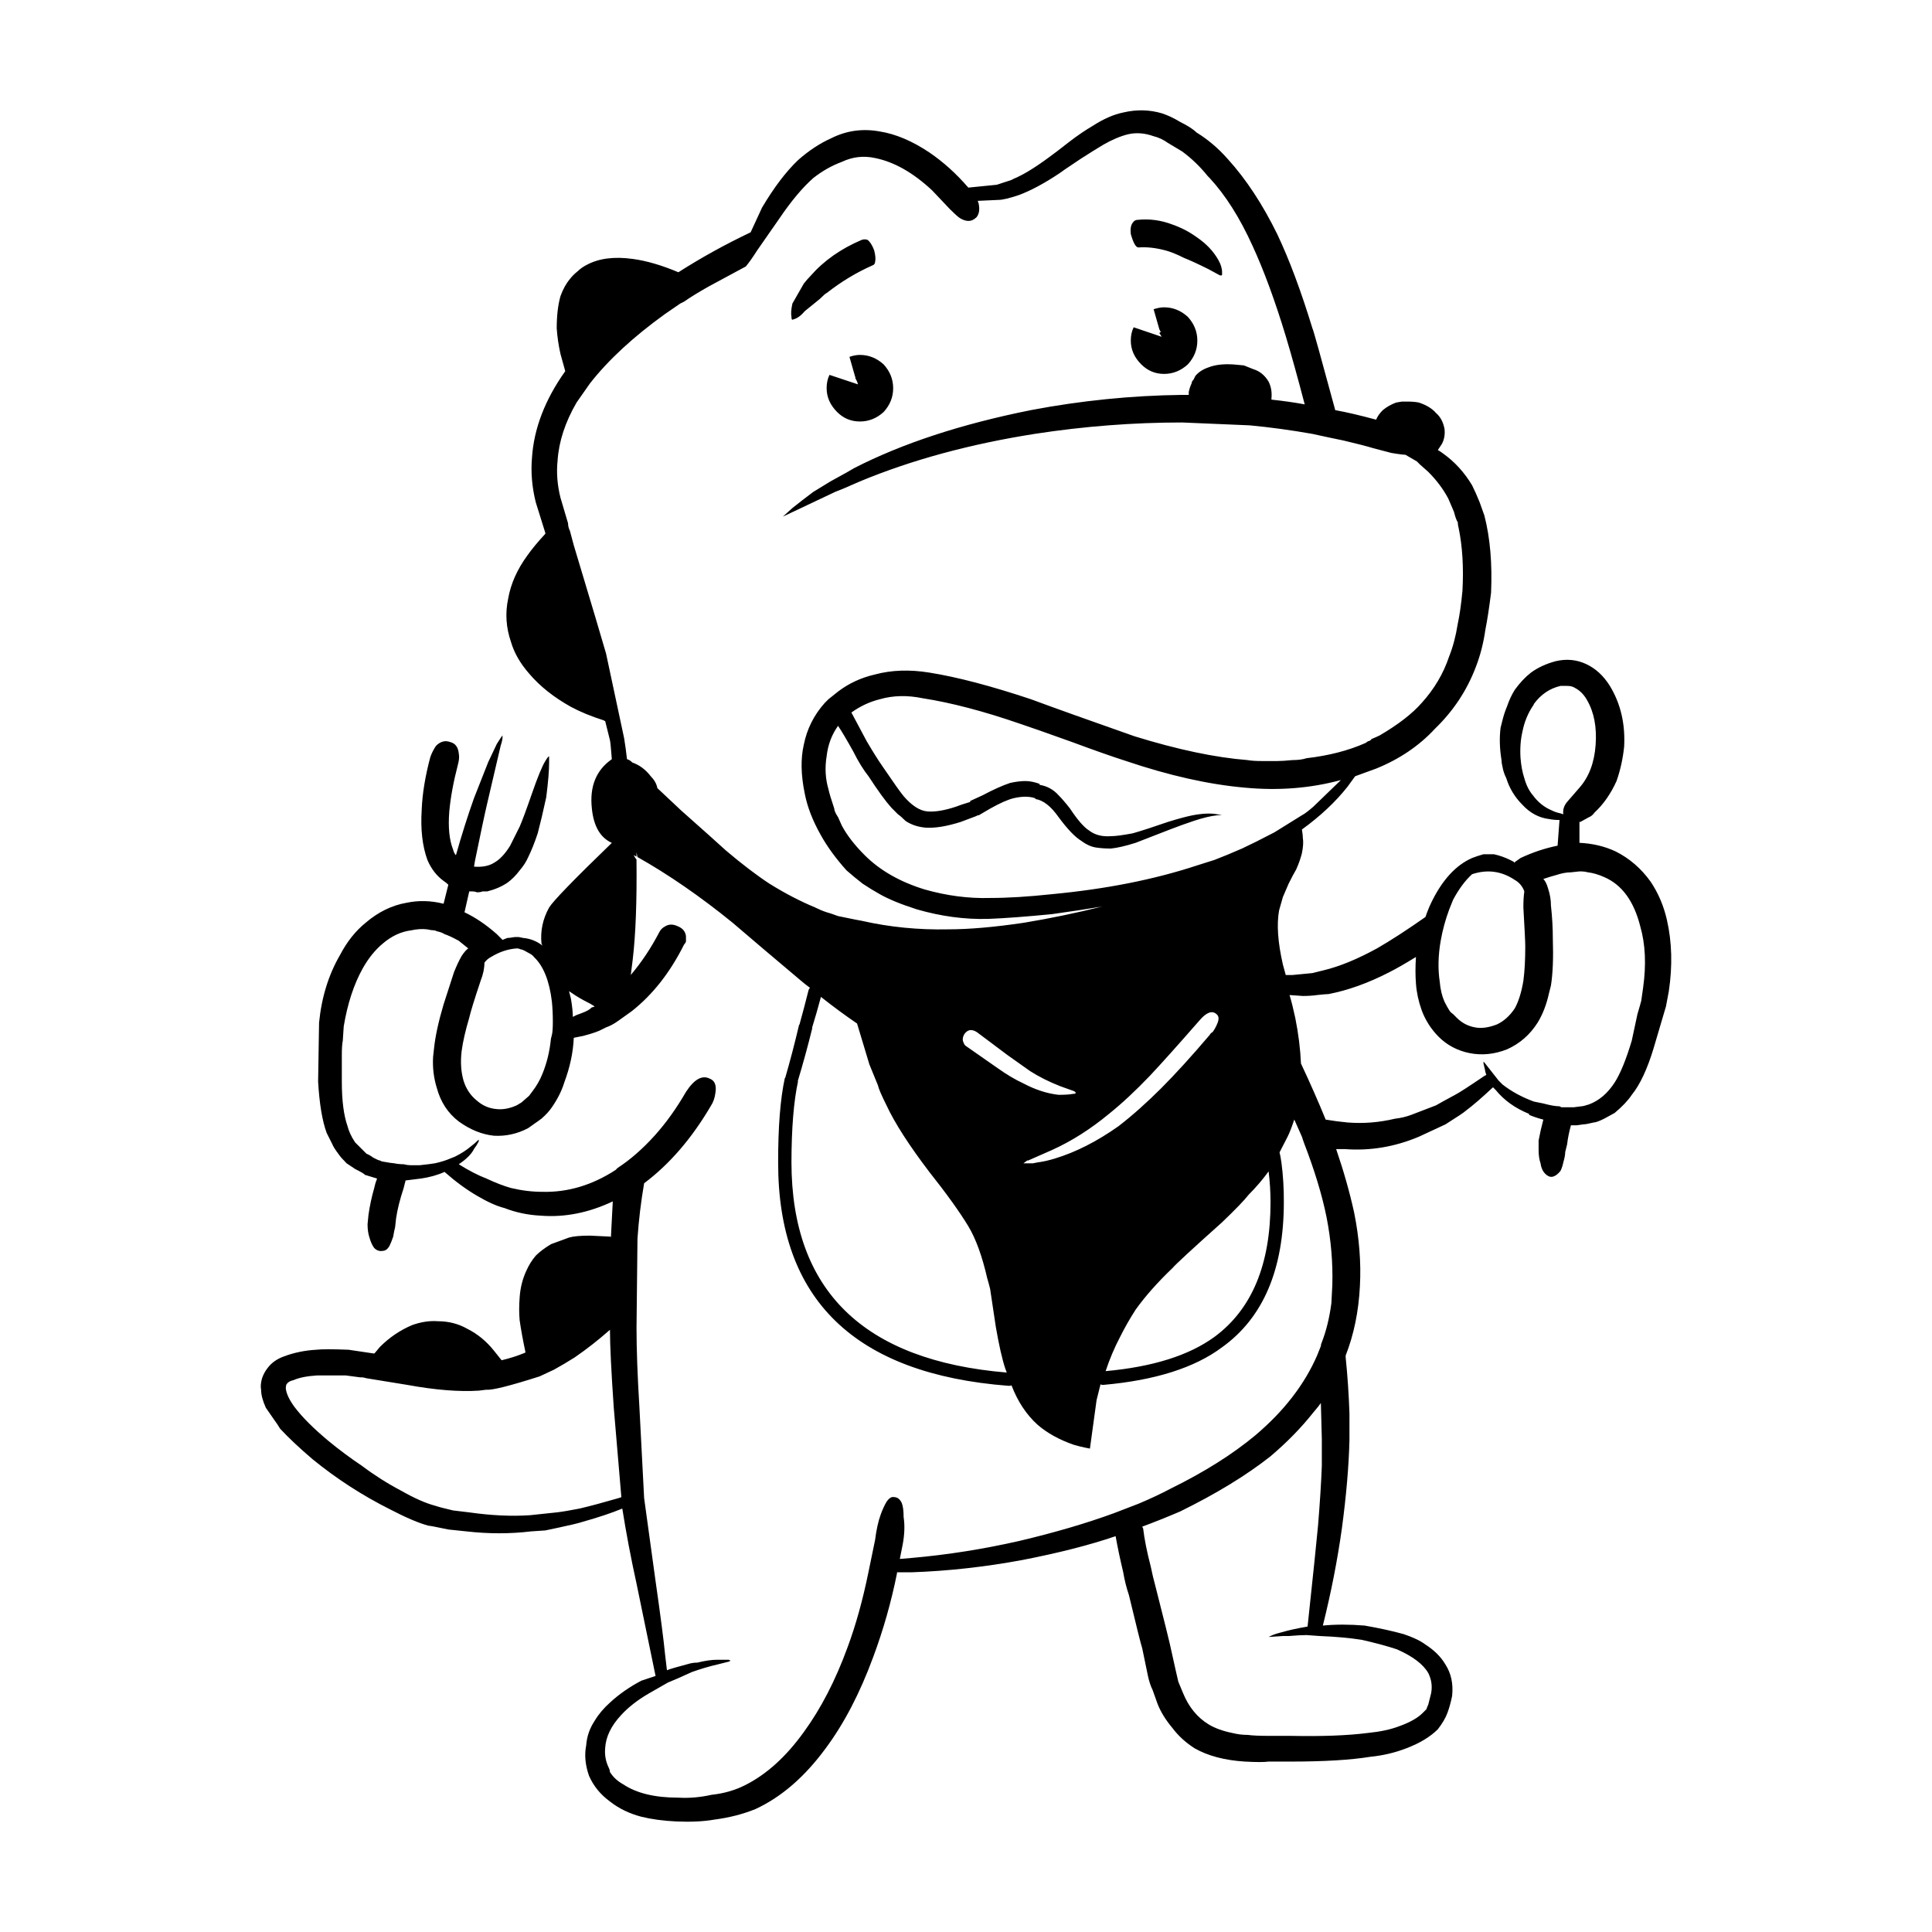 <?xml version="1.0" encoding="UTF-8"?>
<!-- Uploaded to: ICON Repo, www.svgrepo.com, Generator: ICON Repo Mixer Tools -->
<svg fill="#000000" width="800px" height="800px" version="1.1" viewBox="144 144 512 512" xmlns="http://www.w3.org/2000/svg">
 <path d="m526.05 261.75-1.008 1.516c0.336 0.168 0.84 0.5 1.512 1.004 3.027 2.184 5.543 4.961 7.559 8.324 0.676 1.34 1.344 2.856 2.016 4.527l1.258 3.531c1.512 5.883 2.098 12.684 1.762 20.418-0.5 4.023-1.008 7.312-1.512 9.832-0.5 3.531-1.344 6.801-2.519 9.832-2.352 6.219-5.965 11.68-10.832 16.383-4.195 4.535-9.402 8.059-15.617 10.578l-5.539 2.016-2.016 2.773c-3.191 4.035-7.223 7.812-12.094 11.344 0.172 1.004 0.254 1.762 0.254 2.262 0.168 1.012 0.082 2.363-0.254 4.035-0.336 1.348-0.836 2.773-1.512 4.281-0.5 0.848-1.176 2.106-2.012 3.789l-1.516 3.523-1.004 3.531c-0.676 3.699-0.34 8.48 1.004 14.367l0.758 2.773h1.762l5.293-0.512c0.668-0.168 1.676-0.414 3.019-0.746 4.195-1.012 8.898-2.941 14.105-5.797 3.527-2.027 7.809-4.793 12.848-8.324 0.508-1.516 1.094-2.941 1.766-4.281 2.856-5.719 6.383-9.496 10.578-11.344 0.84-0.336 1.852-0.668 3.027-1.004h2.769c1.512 0.336 2.938 0.836 4.281 1.504l1.008 0.512v0.246l1.762-1.258c3.191-1.504 6.469-2.598 9.824-3.277l0.508-6.801c-1.008 0-1.934-0.09-2.773-0.254-2.688-0.336-5.039-1.594-7.051-3.777-2.016-2.016-3.445-4.367-4.285-7.055-0.5-1.012-0.836-2.016-1.004-3.031-0.172-0.668-0.254-1.258-0.254-1.762-0.5-3.019-0.586-5.883-0.25-8.57 0.168-0.668 0.336-1.34 0.508-2.016 0.336-1.34 0.754-2.598 1.258-3.777 0.5-1.516 1.176-2.941 2.012-4.281 1.344-1.852 2.769-3.367 4.285-4.547 1.844-1.34 4.031-2.352 6.547-3.019 2.856-0.668 5.539-0.422 8.059 0.758 2.519 1.172 4.621 3.109 6.297 5.797 2.856 4.703 4.113 10.086 3.777 16.137-0.336 3.188-1.008 6.211-2.012 9.074-1.516 3.356-3.445 6.129-5.797 8.316-0.5 0.668-1.008 1.094-1.512 1.258l-2.269 1.258h-0.25v5.539c3.527 0.168 6.715 0.934 9.57 2.273 3.695 1.852 6.805 4.535 9.324 8.07 2.012 3.019 3.445 6.375 4.281 10.078 1.344 5.883 1.512 12.184 0.508 18.902l-0.758 4.035-3.277 11.09c-1.676 5.539-3.606 9.664-5.789 12.348-1.008 1.516-2.519 3.109-4.535 4.793-1.512 0.836-2.434 1.348-2.769 1.516-1.344 0.668-2.269 1.004-2.769 1.004-1.344 0.336-2.269 0.5-2.769 0.5l-1.766 0.254h-1.512c-0.5 1.852-0.84 3.523-1.008 5.039l-0.5 2.016c0 0.668-0.168 1.594-0.508 2.773-0.168 0.836-0.418 1.594-0.754 2.262-0.676 0.836-1.344 1.348-2.016 1.516-0.668 0.168-1.344-0.09-2.012-0.758-0.676-0.668-1.094-1.594-1.258-2.773-0.34-1.004-0.508-2.184-0.508-3.523v-2.527c0.336-1.84 0.758-3.691 1.258-5.539-1.344-0.336-2.602-0.758-3.777-1.258v-0.254c-3.695-1.504-6.633-3.609-8.816-6.297l-0.754-0.758c-2.859 2.688-5.293 4.793-7.305 6.297-0.336 0.336-2.102 1.516-5.289 3.531l-7.055 3.277c-6.383 2.688-12.93 3.789-19.652 3.277h-2.262c2.012 5.883 3.606 11.512 4.781 16.887 1.344 6.723 1.852 13.195 1.516 19.414-0.34 6.711-1.598 12.852-3.777 18.402v0.5c0.5 4.871 0.836 9.832 1.004 14.867v7.055c-0.168 6.887-0.836 14.699-2.012 23.438-1.176 8.402-2.856 16.973-5.039 25.711 3.356-0.336 7.051-0.336 11.086 0 3.863 0.668 7.301 1.426 10.328 2.262 2.519 0.848 4.449 1.77 5.789 2.773 2.352 1.516 4.117 3.277 5.293 5.293 1.512 2.352 2.098 5.125 1.762 8.316-0.336 1.684-0.758 3.199-1.258 4.535-0.5 1.348-1.344 2.773-2.519 4.289-2.016 2.016-4.789 3.691-8.316 5.039-3.019 1.172-6.215 1.93-9.57 2.262-5.207 0.848-12.262 1.27-21.16 1.27h-5.797c-1.176 0.168-3.273 0.168-6.297 0-5.371-0.336-9.82-1.516-13.348-3.531-2.352-1.516-4.285-3.277-5.797-5.293-1.844-2.184-3.188-4.367-4.031-6.555l-1.258-3.531c-0.5-1.004-0.926-2.262-1.258-3.777-0.336-1.672-0.84-4.113-1.512-7.312-0.336-1.004-1.512-5.707-3.527-14.109-0.676-2.016-1.176-4.035-1.512-6.051-0.84-3.523-1.512-6.723-2.016-9.574-6.883 2.352-15.113 4.449-24.684 6.309-9.91 1.84-19.734 2.934-29.477 3.266h-3.777v0.254c-1.512 7.559-3.609 14.957-6.297 22.18-3.527 9.586-7.723 17.645-12.594 24.195-5.539 7.559-11.754 12.941-18.641 16.129-3.356 1.348-6.965 2.273-10.828 2.773-2.856 0.5-6.215 0.668-10.078 0.5-3.527-0.168-6.633-0.59-9.324-1.258-3.188-0.836-5.957-2.184-8.309-4.035-2.519-1.84-4.367-4.113-5.543-6.801-1.004-2.856-1.258-5.551-0.754-8.07 0.168-2.352 0.926-4.535 2.269-6.555 1.004-1.684 2.348-3.277 4.031-4.781 2.352-2.184 5.121-4.121 8.309-5.805l3.777-1.258-5.039-24.441c-1.512-6.887-2.769-13.531-3.777-19.918-2.856 1.18-6.383 2.352-10.578 3.531-1.008 0.336-3.106 0.836-6.297 1.516l-3.527 0.746-3.777 0.254c-5.539 0.668-11.254 0.668-17.125 0l-4.789-0.5c-3.191-0.668-4.953-1.012-5.289-1.012-2.519-0.668-5.879-2.098-10.078-4.281-7.391-3.699-14.277-8.148-20.66-13.363-3.356-2.856-6.215-5.539-8.566-8.059-0.5-0.848-1.004-1.594-1.512-2.273-0.836-1.18-1.594-2.273-2.269-3.277-0.836-1.852-1.258-3.445-1.258-4.781-0.168-0.848-0.082-1.859 0.254-3.031 0.336-1.004 0.836-1.93 1.512-2.773 1.008-1.34 2.434-2.352 4.281-3.019 2.688-1.012 5.543-1.594 8.566-1.77 1.512-0.168 4.363-0.168 8.566 0l6.801 1.012 0.25-0.254 1.258-1.504c2.519-2.519 5.379-4.457 8.566-5.797 2.352-0.836 4.621-1.18 6.805-1.012 2.856 0 5.457 0.68 7.809 2.016 2.688 1.348 5.039 3.277 7.051 5.797l2.016 2.527c2.184-0.512 4.281-1.18 6.297-2.027v-0.246c-0.676-3.199-1.176-5.965-1.512-8.316-0.168-1.852-0.168-3.867 0-6.051 0.168-2.519 0.754-4.871 1.762-7.055 0.676-1.516 1.512-2.856 2.519-4.035 1.008-1.004 2.352-2.016 4.031-3.031l4.789-1.762c1.176-0.336 3.027-0.5 5.543-0.5l5.289 0.254c0.168 0 0.25 0.078 0.25 0.246l0.5-9.574c-6.383 3.019-12.762 4.289-19.145 3.777-3.356-0.168-6.547-0.836-9.57-2.016-2.016-0.5-4.453-1.594-7.305-3.277-2.856-1.672-5.711-3.777-8.566-6.297-1.844 0.836-3.945 1.426-6.297 1.762l-4.031 0.5c-0.168 0.668-0.336 1.348-0.508 2.016-1.004 3.031-1.676 5.719-2.012 8.07l-0.25 2.273c-0.172 0.668-0.34 1.504-0.508 2.519-0.336 1.004-0.668 1.84-1.008 2.519-0.5 0.836-1.086 1.258-1.762 1.258-0.84 0.168-1.594-0.09-2.269-0.758-0.5-0.68-0.926-1.594-1.258-2.773-0.336-1.004-0.5-2.184-0.5-3.523l0.25-2.527c0.336-2.352 0.84-4.703 1.512-7.055 0.168-0.836 0.422-1.684 0.758-2.519l-3.277-1.004c0-0.176-0.836-0.68-2.519-1.516l-2.269-1.516c-1.004-1.004-1.676-1.762-2.012-2.262-1.008-1.348-1.594-2.273-1.766-2.773l-1.512-3.019c-1.176-3.199-1.93-7.734-2.269-13.617l0.254-15.617c0.668-6.731 2.519-12.695 5.539-17.898 1.844-3.531 4.113-6.387 6.801-8.57 3.359-2.863 6.973-4.625 10.832-5.293 3.191-0.668 6.465-0.59 9.824 0.254l1.258-5.039c-0.336-0.344-0.758-0.68-1.258-1.012-1.852-1.348-3.277-3.199-4.285-5.551-1.344-3.691-1.844-8.148-1.512-13.352 0.168-4.203 0.926-8.828 2.269-13.863 0.336-1.004 0.84-2.016 1.512-3.019 1.176-1.18 2.434-1.516 3.777-1.012 1.344 0.336 2.102 1.348 2.269 3.031 0.168 0.836 0.082 1.84-0.25 3.019-1.176 4.535-1.934 8.648-2.269 12.348-0.336 4.203 0 7.559 1.008 10.086 0.168 0.668 0.418 1.172 0.754 1.504 1.516-5.371 3.109-10.41 4.789-15.125 0.508-1.34 1.766-4.527 3.777-9.574l2.269-4.793c0.84-1.34 1.344-2.098 1.512-2.262v0.5c0 0.5-0.168 1.258-0.5 2.273l-3.527 15.113c-0.676 2.863-1.762 7.988-3.277 15.379l-0.25 1.516c2.184 0.168 3.945-0.168 5.289-1.012 1.516-0.836 2.941-2.352 4.285-4.535 0.5-1.004 1.344-2.688 2.519-5.039 0.668-1.516 1.762-4.457 3.273-8.828 1.516-4.367 2.691-7.223 3.527-8.562 0.508-0.848 0.84-1.258 1.008-1.258v1.762c0 2.016-0.25 5.039-0.758 9.074-0.836 3.867-1.594 7.055-2.262 9.574-0.84 2.519-1.684 4.625-2.519 6.309-0.508 1.172-1.258 2.352-2.269 3.523-1.008 1.348-2.102 2.441-3.277 3.277-1.512 1.012-3.273 1.77-5.289 2.273h-1.258c-0.336 0.168-0.84 0.246-1.512 0.246-0.336-0.168-0.84-0.246-1.512-0.246h-0.508l-1.258 5.539c2.856 1.348 5.711 3.277 8.566 5.797l1.512 1.516 1.258-0.5c0.336 0 1.008-0.09 2.016-0.254h1.008l1.258 0.254c1.844 0.168 3.523 0.836 5.039 2.008l-0.254-0.5c-0.336-3.356 0.34-6.543 2.016-9.574 1.062-1.742 6.602-7.449 16.625-17.141-3.047-1.367-4.812-4.387-5.289-9.074-0.648-5.836 1.117-10.203 5.289-13.105-0.23-3.019-0.398-4.703-0.5-5.039l-1.258-5.039-0.508-0.254c-3.188-1.004-6.043-2.184-8.562-3.531-4.535-2.519-8.23-5.453-11.086-8.816-2.352-2.688-3.945-5.461-4.789-8.316-1.344-3.867-1.594-7.734-0.758-11.602 0.676-3.856 2.352-7.644 5.039-11.336 1.176-1.684 2.773-3.609 4.789-5.797v-0.254l-2.519-8.07c-1.008-4.023-1.344-7.981-1.008-11.836 0.508-7.734 3.445-15.379 8.816-22.938-0.336-1.18-0.754-2.695-1.258-4.535-0.5-2.184-0.836-4.457-1.004-6.809 0-3.356 0.336-6.219 1.004-8.57 0.676-1.852 1.516-3.356 2.519-4.535 0.508-0.668 1.176-1.348 2.016-2.016 0.676-0.668 1.512-1.258 2.519-1.762 3.191-1.684 7.223-2.184 12.094-1.516 3.695 0.5 7.723 1.684 12.09 3.531 6.047-3.867 12.43-7.391 19.145-10.586l3.027-6.555c3.188-5.371 6.383-9.574 9.57-12.605 2.859-2.519 5.797-4.449 8.816-5.797 4.035-2.016 8.316-2.598 12.852-1.762 4.195 0.668 8.562 2.519 13.098 5.551 3.695 2.519 7.141 5.617 10.328 9.32l7.559-0.758 2.269-0.746c1.176-0.336 1.844-0.59 2.016-0.758 2.519-1.012 5.707-2.941 9.57-5.797 1.176-0.848 2.941-2.184 5.289-4.035 2.184-1.684 4.285-3.109 6.297-4.289 2.859-1.84 5.543-3.019 8.062-3.523 3.527-0.836 6.965-0.758 10.328 0.246 1.512 0.512 3.106 1.258 4.789 2.273 2.012 1.004 3.445 1.93 4.281 2.766 3.027 1.852 5.797 4.211 8.316 7.066 4.871 5.371 9.234 12.016 13.098 19.906 3.191 6.723 6.297 15.047 9.324 24.953 0.168 0.168 2.18 7.391 6.043 21.676 2.859 0.5 6.469 1.348 10.832 2.519 0.336-0.836 0.926-1.684 1.762-2.519 1.008-0.836 2.184-1.516 3.527-2.016l1.512-0.254h1.766c1.008 0 1.93 0.09 2.769 0.254 2.016 0.668 3.527 1.594 4.535 2.773 1.176 1.004 1.93 2.43 2.262 4.281 0.152 1.5-0.102 2.848-0.77 4.019zm4.277 20.664c-0.336-0.5-0.668-1.426-1.008-2.766l-1.512-3.531c-1.344-2.519-3.106-4.871-5.289-7.055l-2.269-2.016c-0.336-0.336-0.586-0.59-0.754-0.758l-3.027-1.762c-0.336 0-1.094-0.09-2.269-0.254l-1.512-0.246c-2.519-0.68-4.113-1.094-4.789-1.258-1.676-0.512-4.281-1.18-7.809-2.016-2.519-0.512-5.289-1.102-8.309-1.77-5.711-1.004-11.254-1.762-16.629-2.262l-17.883-0.758c-12.93 0-25.941 1.004-39.047 3.019-17.125 2.695-32.582 6.887-46.352 12.605-3.019 1.348-5.207 2.273-6.547 2.773l-13.855 6.555 2.519-2.273c1.684-1.348 3.527-2.773 5.543-4.281l4.531-2.773c3.695-2.016 5.797-3.199 6.297-3.531 12.762-6.543 28.383-11.672 46.852-15.371 13.27-2.519 26.621-3.867 40.055-4.035h1.766v-0.758c0.168-0.836 0.418-1.594 0.754-2.262 0-0.336 0.168-0.668 0.508-1.012l0.5-1.004c0.84-1.004 2.016-1.77 3.527-2.273 1.676-0.668 3.863-0.926 6.547-0.758l2.769 0.254 2.519 1.004c1.684 0.512 3.027 1.605 4.031 3.285 0.676 1.34 0.926 2.856 0.758 4.527v0.254c3.191 0.336 6.129 0.758 8.816 1.258-1.844-7.055-3.527-13.105-5.039-18.145-2.856-9.406-5.797-17.398-8.816-23.941-3.359-7.398-7.141-13.363-11.336-17.898-0.168-0.168-0.336-0.336-0.5-0.5-2.016-2.519-4.285-4.703-6.805-6.555l-3.777-2.262c-1.176-0.848-2.434-1.438-3.777-1.77-2.352-0.836-4.613-1.012-6.801-0.5-2.016 0.5-4.203 1.426-6.547 2.773-1.684 1.004-3.695 2.262-6.047 3.777-3.527 2.352-5.371 3.609-5.543 3.777-4.031 2.688-7.641 4.625-10.828 5.797-2.519 0.836-4.285 1.258-5.289 1.258l-5.543 0.254 0.25 0.746c0.34 1.691 0.082 2.953-0.754 3.789-0.168 0-0.25 0.078-0.25 0.254-0.172 0-0.34 0.078-0.508 0.246-1.008 0.5-2.184 0.336-3.527-0.5-0.5-0.336-1.344-1.094-2.519-2.262l-4.781-5.047c-5.039-4.703-10.078-7.559-15.113-8.57-3.027-0.668-5.965-0.336-8.816 1.012-2.691 1.004-5.211 2.43-7.559 4.281-2.859 2.519-5.879 6.129-9.074 10.844l-5.789 8.316c-1.176 1.852-2.184 3.277-3.027 4.281l-9.82 5.293c-2.691 1.516-4.871 2.856-6.555 4.035-0.336 0.168-0.668 0.336-1.004 0.5l-4.035 2.773c-8.395 6.043-15.031 12.184-19.898 18.402l-3.527 5.039c-3.027 5.207-4.703 10.332-5.039 15.371-0.336 3.199-0.082 6.477 0.754 9.832l2.016 6.809c0 0.668 0.168 1.348 0.5 2.016l1.008 3.777c4.703 15.625 7.559 25.199 8.566 28.734l4.789 22.434c0.305 1.832 0.555 3.68 0.754 5.539 0.566 0.188 1.027 0.48 1.387 0.887 1.91 0.66 3.547 1.879 4.91 3.652 0.953 0.965 1.543 2.008 1.766 3.16 3.836 3.582 5.938 5.559 6.297 5.914 5.875 5.215 9.824 8.738 11.836 10.586 4.367 3.699 8.23 6.641 11.586 8.828 4.035 2.519 8.062 4.613 12.094 6.297 1.008 0.5 2.016 0.926 3.019 1.258 0.676 0.168 1.684 0.512 3.027 1.012 4.031 0.836 6.129 1.258 6.297 1.258 7.391 1.684 15.031 2.43 22.922 2.262 5.539 0 12.262-0.582 20.152-1.762 7.055-1.172 13.938-2.609 20.652-4.289-4.031 0.68-8.477 1.348-13.348 2.027-6.887 0.668-12.512 1.094-16.879 1.258-6.215 0.168-12.512-0.68-18.895-2.527-4.195-1.34-7.473-2.688-9.82-4.023-1.516-0.848-3.027-1.77-4.535-2.773-1.512-1.18-2.938-2.352-4.281-3.531-2.859-3.188-5.121-6.297-6.805-9.328-2.184-3.856-3.609-7.559-4.281-11.09-1.008-4.871-1.094-9.152-0.25-12.852 0.836-4.203 2.688-7.891 5.539-11.09l1.008-1.004 2.519-2.016c2.856-2.184 6.129-3.699 9.824-4.547 4.363-1.172 9.152-1.34 14.355-0.5 7.391 1.18 16.375 3.531 26.953 7.066 5.879 2.176 15.031 5.461 27.457 9.82 11.418 3.531 21.41 5.637 29.977 6.309 0.84 0.168 2.184 0.254 4.031 0.254h3.777c1.008 0 2.352-0.09 4.031-0.254 1.516 0 2.773-0.168 3.777-0.5 5.879-0.68 11.086-2.016 15.621-4.035l0.754-0.512h0.254l0.25-0.246h0.25v-0.254c0.84-0.336 1.594-0.668 2.269-1.004 4.871-2.856 8.566-5.707 11.086-8.57 3.356-3.699 5.789-7.812 7.301-12.348 1.008-2.519 1.766-5.383 2.269-8.57 0.508-2.352 0.926-5.293 1.258-8.816 0.336-6.219 0-11.77-1.008-16.641-0.145-0.516-0.23-1.02-0.23-1.531zm17.637 67.809c0.508 1.852 1.258 3.356 2.269 4.535 1.344 1.84 3.019 3.188 5.039 4.023 0.676 0.344 1.426 0.59 2.269 0.766l0.754 0.246c-0.168-1.18 0.172-2.273 1.008-3.277l3.277-3.777c2.519-2.863 3.945-6.641 4.281-11.344 0.336-4.703-0.418-8.648-2.269-11.848-0.836-1.504-1.93-2.598-3.273-3.277-0.508-0.336-1.176-0.5-2.016-0.5h-0.25-1.512c-2.856 0.668-5.207 2.273-7.055 4.793 0 0.168-0.082 0.336-0.25 0.5-1.344 2.016-2.269 4.281-2.769 6.801-0.508 2.184-0.676 4.547-0.508 7.066 0.164 2.016 0.5 3.777 1.004 5.293zm-172.3-139.89c0.34 1.34 0.422 2.352 0.254 3.019 0 0.5-0.254 0.836-0.758 1.004-4.195 1.852-8.23 4.289-12.094 7.312-0.168 0-0.754 0.512-1.762 1.516l-4.031 3.277c-0.84 1.012-1.684 1.684-2.519 2.016l-0.758 0.254c-0.168 0-0.25-0.254-0.25-0.758-0.168-0.836-0.082-2.016 0.25-3.531l3.027-5.293c0.668-0.836 1.258-1.504 1.762-2.016 3.527-4.035 8.059-7.223 13.605-9.574 0.5-0.168 1.008-0.168 1.512 0 0.672 0.5 1.258 1.426 1.762 2.773zm68.012-4.289c-0.168-1.34 0-2.352 0.508-3.019 0.336-0.5 0.754-0.758 1.258-0.758 3.188-0.336 6.297 0.09 9.32 1.258 2.352 0.836 4.453 1.93 6.297 3.277 2.519 1.684 4.453 3.699 5.797 6.051 0.668 1.172 1.008 2.262 1.008 3.277v0.746c-0.172 0.176-0.422 0.176-0.758 0l-2.769-1.504c-2.688-1.348-4.871-2.352-6.547-3.019-2.016-1.012-3.695-1.684-5.039-2.016-2.519-0.668-4.871-0.926-7.055-0.758-0.676-0.004-1.344-1.172-2.019-3.535zm-26.699 221.8c-1.176-0.848-3.188-2.273-6.047-4.289-3.356-2.519-6.043-4.535-8.059-6.043-1.344-0.848-2.434-0.68-3.277 0.5-0.5 0.836-0.586 1.594-0.25 2.262 0.168 0.5 0.422 0.836 0.758 1.012l8.309 5.797c2.352 1.684 4.621 3.019 6.805 4.035 3.188 1.684 6.297 2.688 9.32 3.019 1.684 0 2.941-0.078 3.777-0.246 0.508 0 0.758-0.09 0.758-0.254 0-0.168-0.168-0.336-0.508-0.5l-3.523-1.258c-3.023-1.184-5.711-2.531-8.062-4.035zm-50.883-91.492c-1.684 2.352-2.688 5.039-3.027 8.07-0.5 3.019-0.336 5.965 0.508 8.816 0.168 0.836 0.668 2.519 1.512 5.039 0 0.5 0.336 1.27 1.008 2.273l1.008 2.262c1.344 2.519 3.356 5.125 6.043 7.812 4.035 4.035 9.324 7.066 15.871 9.082 5.879 1.672 11.672 2.43 17.383 2.262 4.703 0 10.16-0.336 16.375-1.004 14.273-1.348 27.035-3.867 38.289-7.566 1.512-0.5 3.109-1.004 4.789-1.516 2.184-0.836 4.621-1.84 7.305-3.019 2.184-1.012 5.039-2.441 8.566-4.281l7.301-4.535c0.676-0.336 1.684-1.102 3.027-2.273l7.305-7.055c-8.062 2.184-16.547 2.856-25.445 2.016-9.57-0.836-20.07-3.199-31.488-7.055-3.695-1.18-8.477-2.863-14.355-5.047-6.547-2.352-11.086-3.945-13.605-4.781-9.742-3.367-18.387-5.637-25.941-6.809-4.035-0.836-7.812-0.758-11.336 0.254-2.691 0.668-5.211 1.84-7.559 3.523 1.004 1.852 2.348 4.367 4.031 7.559 1.676 2.863 3.106 5.125 4.281 6.809 2.856 4.203 4.703 6.809 5.543 7.812 2.18 2.519 4.281 3.867 6.297 4.035 2.012 0.168 4.531-0.254 7.559-1.258 0.836-0.336 2.098-0.758 3.777-1.258v-0.254l3.273-1.504c2.856-1.516 5.289-2.609 7.305-3.277 1.512-0.336 2.856-0.5 4.031-0.5s2.434 0.246 3.777 0.746v0.254c2.016 0.336 3.695 1.258 5.039 2.773 0.84 0.836 1.852 2.008 3.027 3.523 2.012 3.031 3.695 4.961 5.039 5.797 1.512 1.18 3.438 1.684 5.789 1.516 1.176 0 3.109-0.254 5.797-0.758 2.352-0.668 5.457-1.684 9.32-3.019 2.688-0.836 4.871-1.426 6.547-1.762 2.691-0.5 4.871-0.59 6.555-0.254l1.258 0.254h-1.258c-1.684 0.168-3.777 0.668-6.297 1.504-2.016 0.68-4.117 1.426-6.297 2.273-4.703 1.84-7.731 3.019-9.074 3.523-2.688 0.848-4.867 1.348-6.547 1.516-1.344 0-2.602-0.078-3.777-0.246-1.344-0.168-2.688-0.766-4.031-1.77-1.676-1.004-3.695-3.109-6.047-6.297-2.012-2.863-4.031-4.457-6.047-4.793l-0.25-0.254c-1.512-0.5-3.356-0.5-5.539 0-1.512 0.344-3.609 1.258-6.297 2.773l-3.027 1.77h-0.25l-0.5 0.246-4.031 1.516c-3.695 1.172-6.805 1.684-9.324 1.516-2.012-0.176-3.777-0.758-5.289-1.77-0.84-0.836-1.512-1.426-2.016-1.762l-1.762-1.77c-1.512-1.672-3.527-4.449-6.047-8.316-1.344-1.684-2.688-3.856-4.031-6.543-1.688-3.043-3.031-5.316-4.039-6.82zm-3.027-89.477c0-1.348 0.254-2.519 0.758-3.531l7.559 2.519-0.25-0.746-0.508-1.012 0.129-0.129-0.129-0.117-1.512-5.293c1.008-0.344 1.934-0.512 2.769-0.512 2.352 0 4.453 0.848 6.297 2.519 1.684 1.852 2.519 3.957 2.519 6.309s-0.836 4.449-2.519 6.297c-1.844 1.684-3.945 2.519-6.297 2.519-2.348 0-4.363-0.836-6.043-2.519-1.848-1.855-2.773-3.953-2.773-6.305zm86.656-20.922c1.008-0.344 1.934-0.512 2.769-0.512 2.352 0 4.453 0.848 6.297 2.527 1.684 1.852 2.519 3.945 2.519 6.297 0 2.352-0.836 4.457-2.519 6.297-1.844 1.684-3.945 2.527-6.297 2.527-2.348 0-4.363-0.848-6.043-2.527-1.852-1.84-2.773-3.945-2.773-6.297 0-1.348 0.254-2.519 0.758-3.531l7.43 2.519-0.629-1.004c0.109-0.109 0.23-0.188 0.379-0.254l-0.379-0.746zm-78.59 189.29c-3.18-2.164-6.367-4.516-9.574-7.055-0.781 2.914-1.578 5.688-2.391 8.316l0.121-0.129c-1.215 4.922-2.516 9.664-3.902 14.238l0.121-0.129c-1.16 5.293-1.746 12.477-1.762 21.559 0.059 33.957 19.074 52.527 57.059 55.695-0.148-0.344-0.27-0.68-0.379-1.004-0.84-2.519-1.676-6.219-2.519-11.09-0.676-4.535-1.176-7.902-1.512-10.078-0.336-1.348-0.59-2.273-0.758-2.785-1.344-5.875-3.019-10.5-5.039-13.855-2.352-3.867-5.789-8.648-10.328-14.367-5.371-7.066-9.152-12.941-11.336-17.645-1.344-2.688-2.102-4.457-2.269-5.293-1.176-2.856-1.93-4.703-2.269-5.551zm45.344 36.301h-0.25l-1.008 0.746h2.519l1.258-0.246c1.344-0.168 2.856-0.5 4.531-1.012 5.543-1.672 11.168-4.535 16.879-8.57 3.695-2.856 7.473-6.219 11.336-10.078 3.695-3.699 7.977-8.402 12.848-14.121 0.168-0.336 0.418-0.582 0.758-0.746 0.5-0.68 0.922-1.438 1.258-2.273 0.5-1.172 0.418-2.016-0.254-2.519-1.176-1.012-2.688-0.422-4.531 1.762-5.879 6.723-10.242 11.59-13.102 14.621-3.863 4.035-7.473 7.391-10.828 10.078-4.871 4.035-9.91 7.234-15.113 9.586zm-92.703-62.012c1.176 0.512 1.852 1.348 2.016 2.519v1.516c-0.168 0.336-0.336 0.59-0.508 0.758-3.695 7.391-8.309 13.273-13.855 17.645l-3.523 2.519c-1.176 0.848-2.269 1.426-3.277 1.77l-1.008 0.5c-0.836 0.5-2.519 1.094-5.039 1.762l-2.519 0.5c-0.168 3.867-1.008 7.812-2.519 11.848-0.668 2.184-1.762 4.367-3.273 6.555-0.676 1.004-1.598 2.016-2.773 3.031-0.668 0.5-1.258 0.926-1.762 1.258l-1.762 1.258c-2.859 1.504-5.879 2.184-9.074 2.008-3.188-0.336-6.297-1.594-9.32-3.777-2.856-2.184-4.789-5.125-5.797-8.816-0.836-2.695-1.176-5.461-1.004-8.316l0.25-2.273c0.336-3.199 1.176-7.055 2.519-11.59l2.769-8.57c0.676-1.684 1.344-3.109 2.016-4.281 0.668-1.012 1.258-1.684 1.762-2.016l-2.519-2.027c-1.512-0.836-2.769-1.426-3.777-1.762-0.5-0.336-1.176-0.582-2.016-0.758-0.336-0.168-0.586-0.246-0.754-0.246-0.508 0-1.094-0.09-1.766-0.254-1.344-0.168-2.769-0.078-4.281 0.254-2.688 0.336-5.207 1.504-7.559 3.523-2.016 1.684-3.777 3.867-5.289 6.555-2.352 4.211-4.031 9.328-5.039 15.379l-0.25 3.777c-0.172 0.836-0.254 2.106-0.254 3.777v7.055c0 5.047 0.508 8.992 1.516 11.848 0.336 1.348 1.004 2.773 2.012 4.289 0.336 0.336 0.84 0.836 1.512 1.504 0.84 0.848 1.344 1.348 1.516 1.516 0.5 0.168 1.086 0.512 1.762 1.012l1.008 0.5c0.336 0.168 0.586 0.254 0.754 0.254l0.508 0.246c1.844 0.336 2.938 0.5 3.273 0.5 0.84 0.168 1.684 0.254 2.519 0.254 0.676 0.168 1.258 0.254 1.766 0.254h2.519c1.676-0.176 3.019-0.344 4.031-0.512 1.512-0.336 2.856-0.746 4.031-1.258l1.258-0.5c1.684-0.836 3.109-1.762 4.285-2.773 0.668-0.5 1.258-1.004 1.762-1.516l0.25-0.246v0.5c-0.336 0.668-0.754 1.348-1.258 2.016-0.668 1.348-2.012 2.688-4.031 4.035 2.688 1.684 5.121 2.941 7.305 3.777 2.519 1.172 4.703 2.016 6.547 2.519 2.856 0.68 5.625 1.012 8.316 1.012 6.715 0.168 13.18-1.762 19.395-5.797l0.5-0.512c3.359-2.184 6.637-5.039 9.824-8.57 3.027-3.356 5.797-7.223 8.316-11.59 2.184-3.356 4.281-4.535 6.297-3.531 1.344 0.512 1.844 1.77 1.512 3.789-0.168 1.34-0.586 2.519-1.258 3.523-5.039 8.57-10.918 15.379-17.633 20.418-0.84 4.871-1.426 9.75-1.762 14.621l-0.254 23.695c0 5.707 0.254 12.684 0.758 20.91l1.258 24.207c0.5 3.523 1.512 10.832 3.019 21.922 1.344 9.406 2.184 15.883 2.519 19.406l0.508 4.289c0.836-0.336 2.856-0.926 6.047-1.77 0.668-0.168 1.344-0.246 2.012-0.246 2.016-0.5 3.777-0.758 5.289-0.758h3.027l0.5 0.254-0.5 0.246-3.027 0.758c-2.18 0.5-4.449 1.18-6.801 2.016-2.519 1.172-4.621 2.098-6.297 2.766l-5.289 3.031c-2.856 1.684-5.207 3.531-7.055 5.539-2.688 2.863-4.113 5.805-4.281 8.828-0.168 1.852 0.168 3.609 1.008 5.293 0.168 0.336 0.25 0.668 0.25 1.004 0.836 1.348 2.012 2.441 3.527 3.277 3.523 2.363 8.395 3.531 14.609 3.531 2.856 0.168 5.797-0.078 8.816-0.758 3.191-0.336 6.129-1.18 8.816-2.519 5.711-2.856 10.918-7.566 15.621-14.109 4.531-6.219 8.395-13.699 11.586-22.434 2.184-5.883 4.031-12.516 5.539-19.918l1.766-8.57c0.336-2.688 0.836-4.961 1.512-6.801 0.5-1.348 1.008-2.441 1.512-3.277 0.676-1.004 1.344-1.426 2.016-1.258 0.836 0 1.512 0.5 2.012 1.516 0.336 0.836 0.508 2.098 0.508 3.777 0.336 2.184 0.25 4.613-0.254 7.301l-0.754 3.789 3.019-0.254c9.574-0.836 19.145-2.352 28.719-4.535 9.234-2.184 17.551-4.613 24.941-7.312l6.547-2.519c3.191-1.34 6.047-2.688 8.566-4.023 8.898-4.379 16.375-9.082 22.422-14.121 7.559-6.387 13.012-13.441 16.375-21.164l1.004-2.527c0-0.336 0.082-0.668 0.254-1.004 1.176-3.031 2.012-6.477 2.519-10.332 0-0.176 0.082-1.77 0.25-4.793 0.168-5.883-0.336-11.848-1.512-17.891-1.176-5.883-3.191-12.527-6.047-19.918-0.168-0.512-0.336-1.012-0.508-1.516l-2.012-4.535c-0.676 2.016-1.258 3.531-1.766 4.535l-2.141 4.164c0.168 0.629 0.336 1.555 0.508 2.773 0.438 3.336 0.648 6.828 0.629 10.449-0.012 17.809-5.473 30.621-16.375 38.434-7.254 5.422-17.707 8.738-31.363 9.957-0.301 0.039-0.594-0.012-0.879-0.129v0.129l-1.008 4.035-1.762 12.852-1.258-0.246c-0.84-0.168-1.852-0.422-3.027-0.758-3.863-1.348-7.051-3.109-9.57-5.293-2.977-2.676-5.285-6.16-6.926-10.461-0.242 0.109-0.496 0.156-0.758 0.129-40.781-3.121-61.145-22.859-61.086-59.227-0.016-9.406 0.574-16.836 1.766-22.309l0.121-0.129c1.305-4.496 2.519-9.16 3.656-13.984l0.121-0.129c0.797-2.863 1.594-5.883 2.394-9.074 0.074-0.227 0.195-0.441 0.375-0.629-0.848-0.621-1.645-1.25-2.391-1.891-7.391-6.219-13.438-11.344-18.137-15.379-8.555-6.945-16.953-12.742-25.191-17.387-0.059-0.316-0.145-0.738-0.254-1.258 0.012 0.395 0.012 0.766 0 1.133-0.246-0.109-0.496-0.234-0.754-0.383 0.34 0.629 0.59 1.004 0.754 1.141 0.121 11.059-0.211 19.918-1.004 26.586l-0.508 4.035c2.856-3.367 5.371-7.144 7.559-11.344 0.336-0.668 0.84-1.172 1.512-1.516 1.016-0.652 2.191-0.652 3.535 0.02zm-28.215 17.641-0.758-0.5 0.508 2.016c0.336 2.016 0.5 3.609 0.5 4.793l1.008-0.5c0.5-0.176 1.176-0.422 2.012-0.766 0.84-0.336 1.516-0.746 2.016-1.258 0.168 0 0.418-0.078 0.758-0.246l-1.258-0.758c-2.012-1.008-3.609-1.934-4.785-2.781zm-10.074-9.574c-0.168-0.336-0.758-0.758-1.766-1.258-0.836-0.5-1.426-0.758-1.762-0.758-0.336-0.168-0.676-0.246-1.008-0.246-2.352 0.168-4.613 0.926-6.801 2.262-0.676 0.336-1.258 0.836-1.766 1.516 0 1.504-0.336 3.102-1.004 4.793-1.684 5.039-2.691 8.305-3.027 9.832-1.008 3.356-1.676 6.297-2.012 8.816-0.34 2.856-0.172 5.461 0.5 7.812 0.676 2.184 1.844 3.945 3.527 5.293 1.512 1.34 3.273 2.098 5.289 2.262 1.676 0.168 3.445-0.168 5.289-1.004l1.258-0.758 2.016-1.762 0.754-1.012c1.176-1.504 2.102-3.109 2.773-4.793 1.176-2.856 1.93-5.953 2.262-9.32l0.254-1.012c0.168-0.668 0.25-1.84 0.25-3.523 0-1.852-0.082-3.609-0.25-5.293-0.664-5.539-2.258-9.496-4.777-11.848zm10.828 106.12c-1.844 1.172-3.695 2.262-5.539 3.277l-3.777 1.762c-7.891 2.519-12.594 3.699-14.105 3.531l-2.016 0.246c-5.207 0.336-11.504-0.168-18.895-1.516l-10.828-1.762c-0.508-0.168-1.008-0.254-1.516-0.254h-0.25l-3.777-0.5h-3.777-3.777c-2.688 0.168-4.789 0.59-6.297 1.258-0.836 0.168-1.426 0.5-1.762 1.012-0.168 0.168-0.25 0.582-0.25 1.258 0.168 1.348 0.922 2.941 2.262 4.781 2.016 2.695 5.039 5.719 9.074 9.082 2.856 2.344 5.789 4.535 8.816 6.555 3.356 2.519 6.801 4.703 10.328 6.555 3.527 2.016 6.547 3.356 9.066 4.023 1.008 0.336 2.602 0.758 4.789 1.258l4.281 0.512c5.879 0.836 11.254 1.082 16.121 0.746l7.055-0.746c1.512-0.176 3.523-0.512 6.043-1.012 2.859-0.668 6.297-1.594 10.332-2.766l0.754-0.254-2.012-23.695c-0.676-9.742-1.008-16.641-1.008-20.664-3.039 2.688-6.141 5.117-9.336 7.312zm144.59-5.551c-1.555 2.961-2.856 6.031-3.902 9.199 12.496-1.141 22.109-4.164 28.84-9.074 9.918-7.312 14.875-19.188 14.863-35.672-0.004-2.773-0.172-5.512-0.508-8.188-1.613 2.203-3.379 4.269-5.289 6.18-1.176 1.504-3.527 3.945-7.051 7.312-8.062 7.211-12.43 11.258-13.102 12.094-4.031 3.856-7.305 7.559-9.824 11.09-1.508 2.356-2.852 4.707-4.027 7.059zm5.797 50.41 0.25 0.5c0.336 2.856 1.008 6.219 2.016 10.086 0.336 1.672 0.754 3.445 1.258 5.285 2.348 9.25 3.606 14.289 3.777 15.125l1.512 6.809c0.168 0.668 0.418 1.762 0.754 3.277l1.258 3.031c1.516 3.691 3.777 6.465 6.805 8.305 1.676 1.012 3.777 1.77 6.297 2.273 1.344 0.336 2.688 0.5 4.031 0.5 1.344 0.176 3.191 0.254 5.539 0.254h5.797c8.23 0.168 15.031-0.078 20.402-0.758 3.359-0.336 6.129-0.926 8.316-1.762 2.856-1.012 4.953-2.184 6.297-3.531 0.336-0.336 0.668-0.668 1.008-1.004 0.168-0.5 0.336-0.926 0.5-1.258l0.758-3.019c0.336-1.859 0.082-3.621-0.758-5.305-1.344-2.344-4.113-4.449-8.316-6.297-2.519-0.836-5.625-1.684-9.32-2.519-3.191-0.5-6.883-0.836-11.086-1.004l-3.527-0.254c-1.086 0-2.68 0.078-4.781 0.254-0.168-0.02-0.336-0.02-0.508 0h-1.008l-3.777 0.246 0.508-0.246c0.336-0.176 0.754-0.344 1.258-0.512 0.5-0.168 1.094-0.336 1.762-0.5 1.684-0.5 3.945-1.004 6.805-1.504 1.512-14.121 2.434-23.027 2.769-26.727 0.5-6.043 0.836-11.344 1.008-15.871v-3.531-3.531l-0.254-9.574c-0.336 0.5-1.004 1.348-2.012 2.519-3.191 4.035-6.973 7.902-11.336 11.602-6.383 5.039-14.363 9.91-23.93 14.613-3.523 1.508-6.883 2.856-10.07 4.027zm132-159.04c-1.684-6.723-4.871-11.078-9.574-13.105-1.512-0.668-2.938-1.094-4.281-1.258-0.676-0.168-1.258-0.246-1.766-0.246h-0.5l-2.269 0.246c-1.176 0-2.519 0.254-4.031 0.758-0.676 0.168-1.766 0.5-3.277 1.004 0.508 0.512 0.926 1.348 1.258 2.527 0.508 1.516 0.758 3.019 0.758 4.535 0.336 3.019 0.5 5.965 0.5 8.816 0.168 5.047 0 9.16-0.5 12.359l-0.508 2.008c-0.668 3.031-1.676 5.629-3.019 7.824-2.016 3.188-4.703 5.539-8.059 7.055-3.359 1.34-6.723 1.684-10.078 1.004-3.191-0.668-5.879-2.106-8.062-4.281-2.012-2.016-3.527-4.367-4.531-7.066-0.84-2.352-1.344-4.703-1.516-7.055-0.168-2.184-0.168-4.535 0-7.055-3.019 1.852-5.371 3.188-7.051 4.035-5.543 2.856-10.918 4.793-16.121 5.797-0.5 0-1.512 0.09-3.019 0.254-1.176 0.168-2.434 0.246-3.777 0.246l-3.527-0.246c0.5 1.672 1.008 3.691 1.512 6.051 0.84 4.191 1.344 8.227 1.512 12.094 2.519 5.371 4.703 10.332 6.547 14.867 2.016 0.336 3.949 0.59 5.797 0.758 4.195 0.336 8.398 0 12.594-1.004 1.512-0.168 2.938-0.512 4.281-1.012l6.555-2.519c1.176-0.68 2.856-1.594 5.039-2.773 1.004-0.5 3.606-2.184 7.809-5.039l0.5-0.254-0.25-0.758c0-0.168-0.168-0.926-0.5-2.262v-0.5l0.25 0.246 3.777 4.793 1.008 1.012c2.348 1.84 5.121 3.356 8.309 4.527l2.519 0.512c1.852 0.5 3.277 0.746 4.285 0.746l0.5 0.254h0.25 0.508 2.519l2.012-0.254c0.336 0 1.008-0.168 2.016-0.5 2.688-1.004 4.953-2.941 6.801-5.797 1.512-2.352 3.027-6.051 4.535-11.09l1.512-7.055c0.5-1.684 0.84-2.856 1.008-3.531l0.5-3.523c0.844-6.059 0.594-11.441-0.75-16.145zm-30.734-9.32c-0.5-1.348-1.344-2.352-2.519-3.019-3.527-2.363-7.305-2.863-11.336-1.523-1.844 1.691-3.527 3.957-5.039 6.809l-1.008 2.519c-1.004 2.695-1.762 5.461-2.262 8.316-0.676 3.867-0.758 7.477-0.254 10.844 0.172 2.016 0.59 3.777 1.258 5.293 0.508 1.004 0.926 1.762 1.258 2.262 0.172 0.336 0.508 0.68 1.008 1.012 0.168 0.168 0.508 0.5 1.008 1.012 1.344 1.34 2.938 2.176 4.789 2.519 1.676 0.336 3.609 0.078 5.789-0.758 1.852-0.848 3.445-2.273 4.789-4.289 1.008-1.852 1.766-4.281 2.269-7.301 0.336-2.527 0.5-5.551 0.5-9.082 0-1.172-0.168-4.613-0.5-10.332-0.004-1.684 0.082-3.109 0.25-4.281z" fill-rule="evenodd"/>
</svg>